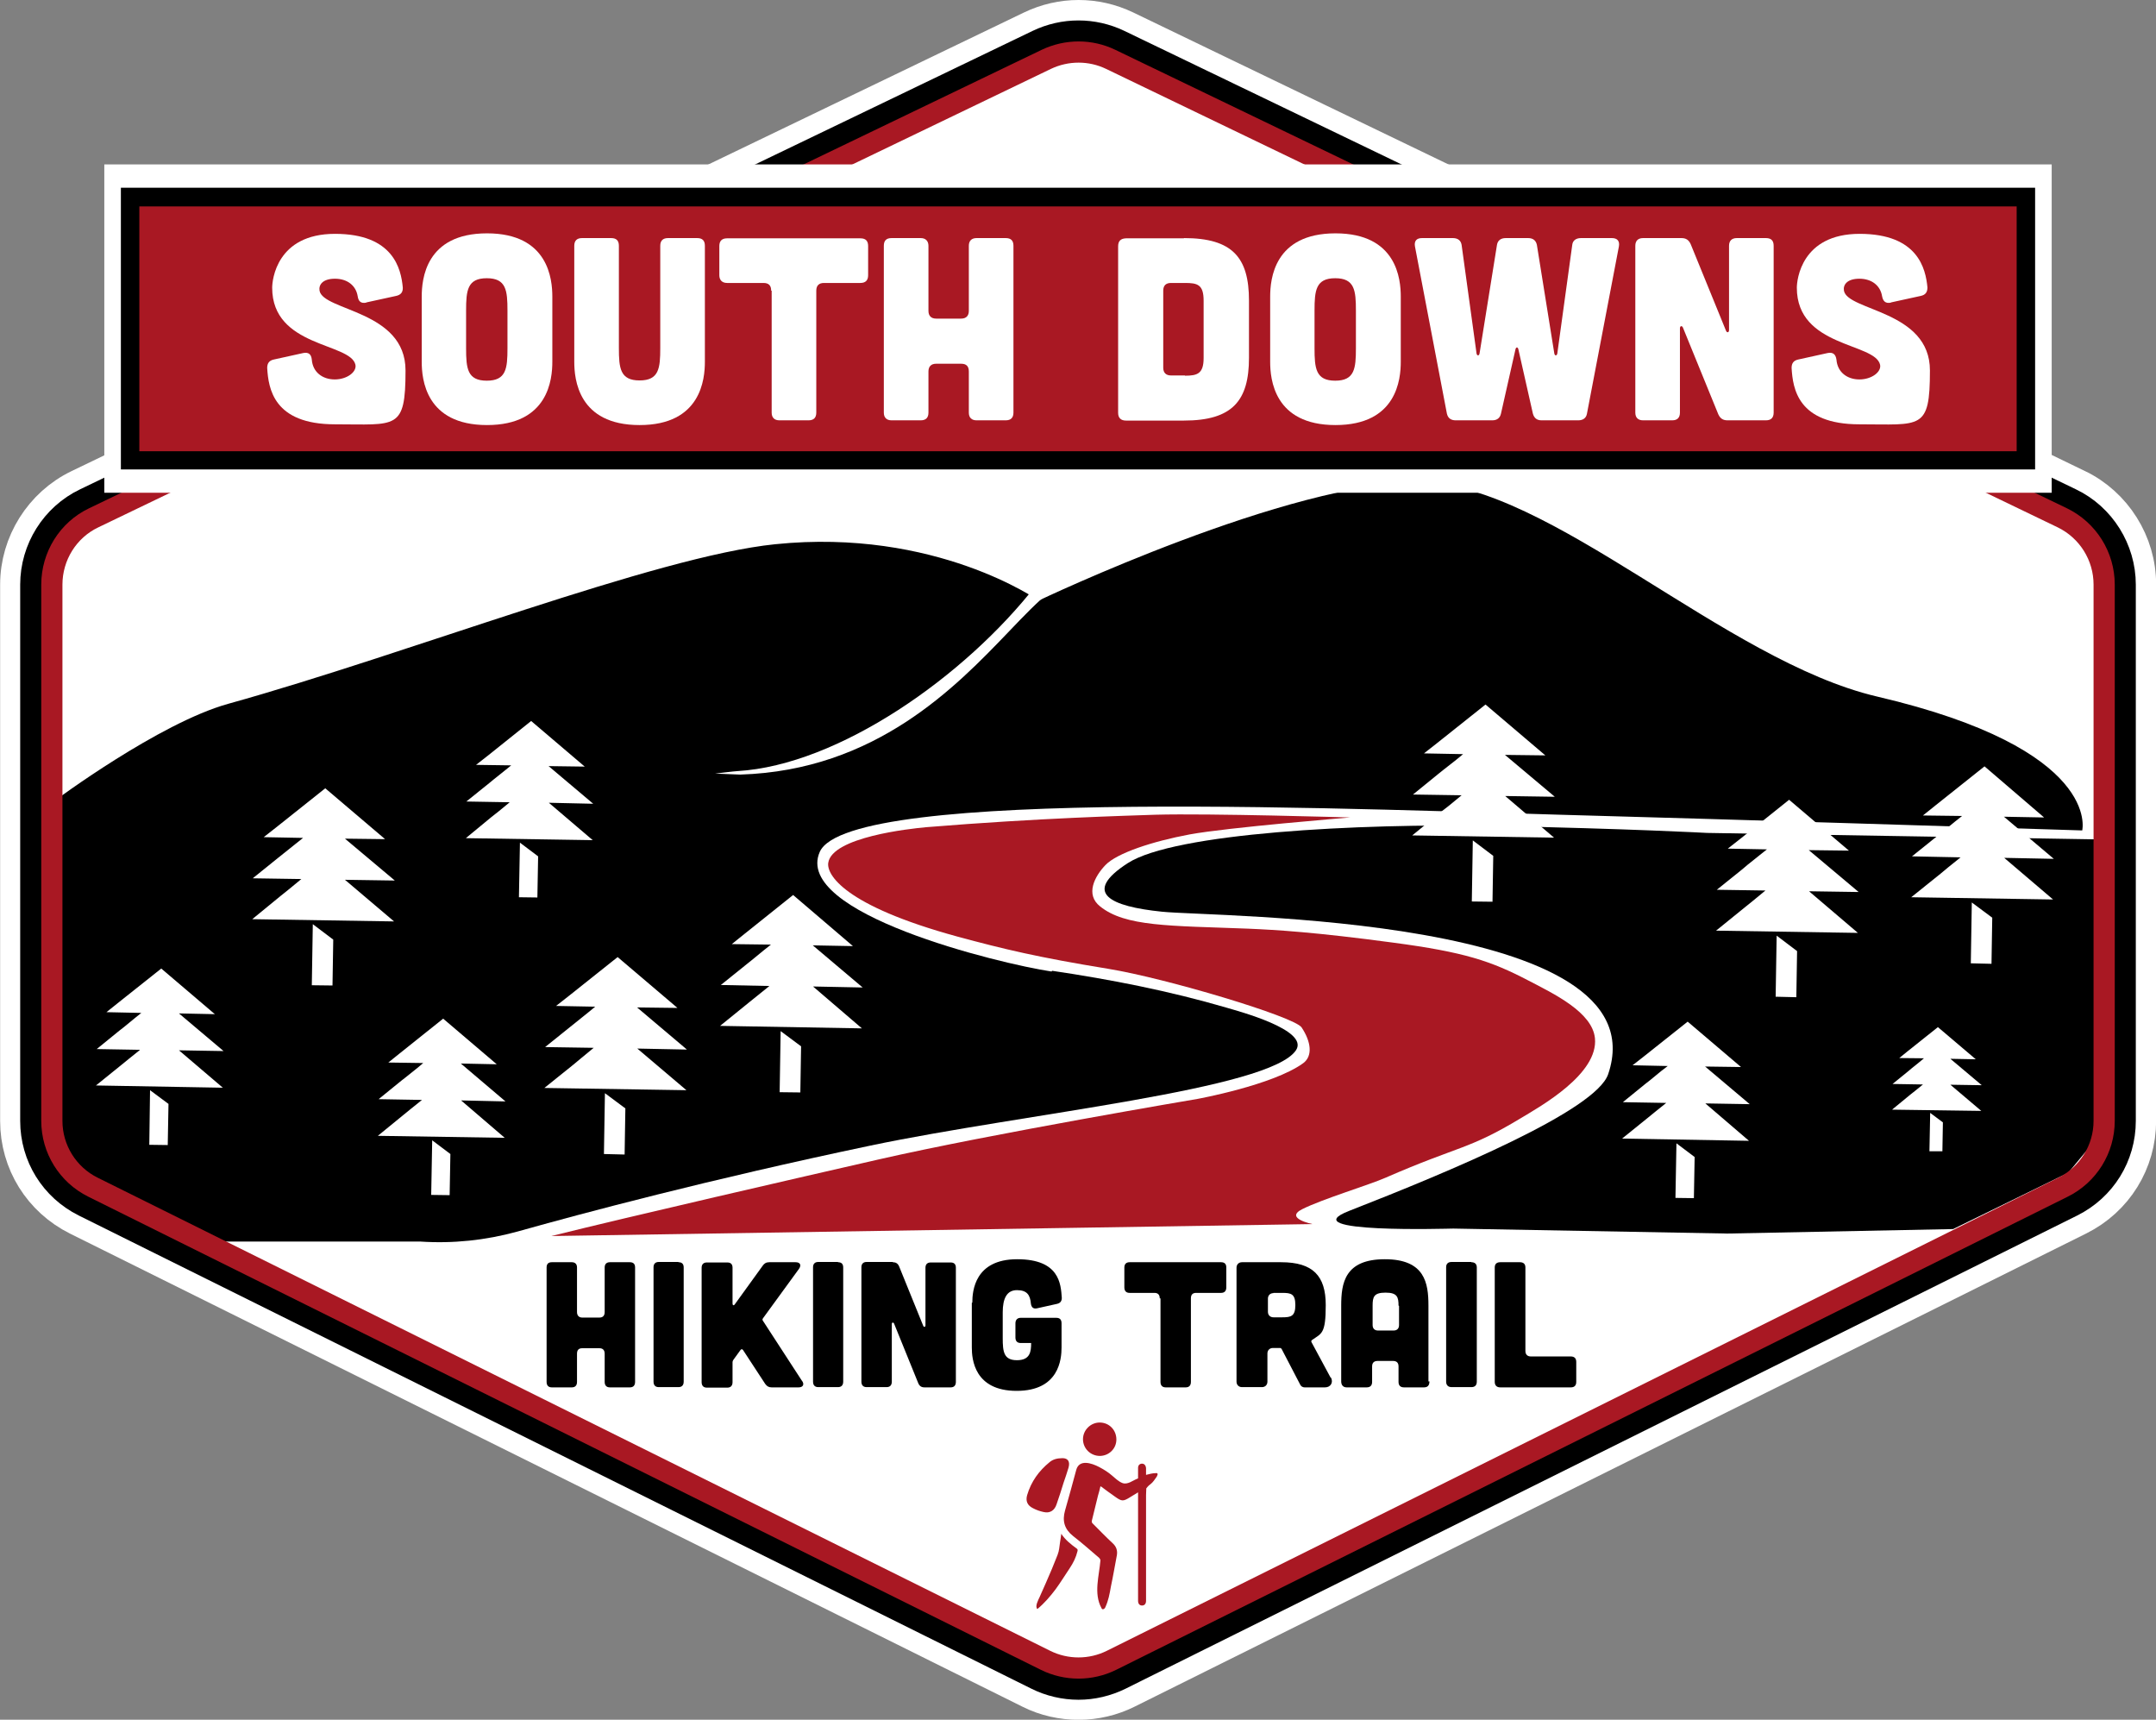<?xml version="1.0" encoding="UTF-8"?>
<svg id="Layer_2" xmlns="http://www.w3.org/2000/svg" version="1.1" viewBox="0 0 865 689.8">
  <rect x="0" y="0" width="865" height="689.8" fill="#808080" stroke="none"/>
  <!-- Generator: Adobe Illustrator 29.1.0, SVG Export Plug-In . SVG Version: 2.1.0 Build 142)  -->
  <defs>
    <style>
      .st0 {
        stroke: #000;
        stroke-linecap: round;
        stroke-width: 18px;
      }

      .st0, .st1, .st2, .st3 {
        stroke-miterlimit: 10;
      }

      .st4, .st2, .st3 {
        fill: #fff;
      }

      .st5 {
        fill: #a91823;
      }

      .st1 {
        fill: none;
        stroke: #a91823;
        stroke-width: 8.5px;
      }

      .st2 {
        stroke-width: 15.9px;
      }

      .st2, .st3 {
        stroke: #fff;
      }

      .st3 {
        stroke-width: 19.1px;
      }
    </style>
  </defs>
  <g id="Layer_1-2">
    <g>
      <path class="st3" d="M832.3,197.6L450.5,13.6c-11.3-5.4-24.2-5.4-35.5,0L32.8,197.6c-14.1,6.8-23.2,21.3-23.2,36.9v215.1c0,15.7,8.7,29.7,22.8,36.7l382.2,189.8c5.6,2.8,11.9,4.2,18.2,4.2s12.6-1.5,18.2-4.3l381.8-189.8c14-7,22.7-21,22.7-36.7v-215.1c0-15.6-9.1-30.1-23.2-36.9h0ZM833,449.6c0,7-3.9,13.4-10.2,16.5l-381.8,189.7c-5.1,2.5-11.3,2.5-16.4,0L42.3,466.1c-6.3-3.1-10.2-9.5-10.2-16.5v-215.1c0-7,4.1-13.6,10.4-16.6L424.8,33.9c2.5-1.2,5.2-1.8,8-1.8s5.5.6,8,1.8l381.8,183.9c6.3,3.1,10.4,9.6,10.4,16.6v215.1h0Z"/>
      <path class="st0" d="M447.2,20.5c-9.2-4.4-19.8-4.4-29,0L36,204.4c-11.5,5.5-18.9,17.3-18.9,30.1v215.1c0,12.8,7.1,24.2,18.5,29.9l382.2,189.8c4.6,2.3,9.8,3.5,14.9,3.5s10.2-1.2,14.9-3.5l381.8-189.8c11.4-5.7,18.5-17.1,18.5-29.9v-215.1c0-12.7-7.4-24.6-18.9-30.1L447.2,20.5ZM840.5,449.6c0,9.9-5.5,18.9-14.4,23.3l-381.8,189.8c-7.2,3.6-15.9,3.6-23.1,0L39,472.9c-8.9-4.4-14.5-13.4-14.5-23.3v-215.1c0-9.9,5.8-19.1,14.7-23.4L421.5,27.1c3.6-1.7,7.4-2.6,11.3-2.6s7.7.9,11.3,2.6l381.8,183.9c8.9,4.3,14.7,13.5,14.7,23.4v215.1h0Z"/>
      <path class="st4" d="M445.6,23.8c-8.1-3.9-17.6-3.9-25.8,0L37.6,207.7c-10.3,4.9-16.8,15.4-16.8,26.8v215.1c0,11.3,6.4,21.6,16.5,26.6l382.2,189.8c8.3,4.1,18.1,4.1,26.4,0l381.8-189.8c10.1-5,16.5-15.3,16.5-26.6v-215.1c0-11.4-6.5-21.8-16.8-26.8L445.6,23.8Z"/>
      <g>
        <path d="M583,492.8l110,2,90.6-1.8,46.2-22.6,13.5-16.3-1.2-117.4-157.2-2.6s-30.9-1.7-85.5-2.8-128.3,2.9-146.9,14.9-7,17.4,13.7,19.5c20.7,2.2,200.8,1.1,179,65.2-5,14.6-63.2,38.9-103.9,54.8-23.4,9.1,40.2,7.1,41.8,7.1h0Z"/>
        <path d="M422.1,389.4c23.6,3.5,47.1,8.1,70,14.8,4.7,1.4,33.1,8.9,27.9,17-10.3,15.9-109.1,25.4-170.7,38.3-65.2,13.7-115.7,27.2-141.7,34.5-12.7,3.5-25.9,4.9-39.1,4h-81.1l-55.1-27.1-10.5-17.5s3.8-132.2,0-132.1c0,0,42-31.3,69.8-39,72.3-20.1,171.5-59.1,219.4-64,64.4-6.6,105.7,22.6,105.7,22.6,0,0,101.1-48.2,153.5-47.4,51.7.8,121.8,71.6,182.9,85.9,90.4,21.1,82.3,53.7,82.3,53.7-44.7-1.4-147.3-4.6-192-5.8-95.2-2.5-302.8-12.1-314.5,14.4-10.9,24.6,71.8,44.8,93,48h0Z"/>
        <path class="st4" d="M296.9,310.7c-.8,0-10-.4-10-.4,0,0,8.1-1,9-1,40.4-2.4,91.2-37.8,119.9-74.7.5-.7,5.1,0,5.6.7s.4,1.6-.2,2.1c-4.9,3.9-10.3,9.5-16.5,16-21.2,22.1-53.3,55.6-107.7,57.3h0Z"/>
        <g>
          <polygon class="st4" points="300.5 402.1 288.9 411.5 345.8 412.5 326.2 395.7 346.1 396.1 326.1 379.2 342.2 379.5 318.2 359 298.7 374.6 293.6 378.7 309.3 378.9 306.4 381.2 301.4 385.3 299.4 386.9 289.2 395.1 308.7 395.5 303.6 399.6 300.5 402.1"/>
          <polygon class="st4" points="312.8 438.1 321.1 438.2 321.4 419.7 313.2 413.6 312.8 438.1"/>
        </g>
        <g>
          <polygon class="st4" points="230.1 427 218.4 436.4 275.4 437.3 255.7 420.6 275.6 421 255.6 404.1 271.8 404.3 247.8 383.9 228.2 399.5 223.1 403.5 238.8 403.8 236 406.1 230.9 410.2 228.9 411.8 218.7 420 238.2 420.3 233.1 424.5 230.1 427"/>
          <polygon class="st4" points="242.3 462.9 250.6 463.1 250.9 444.6 242.7 438.5 242.3 462.9"/>
        </g>
        <g>
          <polygon class="st4" points="112.8 359.2 101.2 368.7 158.1 369.6 138.4 352.9 158.4 353.2 138.4 336.4 154.5 336.6 130.5 316.2 110.9 331.8 105.8 335.8 121.6 336.1 118.7 338.4 113.7 342.4 111.7 344 101.4 352.3 120.9 352.6 115.8 356.8 112.8 359.2"/>
          <polygon class="st4" points="125.1 395.2 133.4 395.3 133.7 376.9 125.5 370.7 125.1 395.2"/>
        </g>
        <g>
          <polygon class="st4" points="778.5 350.5 766.8 359.9 823.7 360.8 804.1 344.1 824 344.5 804 327.6 820.1 327.9 796.2 307.4 776.6 323 771.5 327.1 787.2 327.3 784.3 329.6 779.3 333.7 777.3 335.3 767.1 343.5 786.6 343.9 781.5 348 778.5 350.5"/>
          <polygon class="st4" points="790.7 386.4 799 386.6 799.3 368.1 791.1 362 790.7 386.4"/>
        </g>
        <g>
          <polygon class="st4" points="578.2 325.6 566.6 335.1 623.5 336 603.9 319.3 623.8 319.6 603.8 302.8 620 303 596 282.6 576.4 298.2 571.3 302.2 587 302.5 584.2 304.8 579.1 308.8 577.1 310.4 566.9 318.7 586.4 319 581.3 323.2 578.2 325.6"/>
          <polygon class="st4" points="590.5 361.6 598.8 361.7 599.1 343.3 590.9 337.1 590.5 361.6"/>
        </g>
        <g>
          <polygon class="st4" points="700.1 363.9 688.5 373.3 745.4 374.2 725.8 357.5 745.7 357.8 725.7 341 741.8 341.2 717.8 320.8 698.3 336.4 693.2 340.4 708.9 340.7 706 343 701 347 699 348.7 688.8 356.9 708.3 357.2 703.2 361.4 700.1 363.9"/>
          <polygon class="st4" points="712.4 399.8 720.7 400 721 381.5 712.8 375.3 712.4 399.8"/>
        </g>
        <g>
          <polygon class="st4" points="48.9 427 38.5 435.4 89.4 436.3 71.8 421.3 89.7 421.6 71.8 406.5 86.2 406.8 64.7 388.5 47.2 402.4 42.7 406 56.7 406.3 54.2 408.3 49.7 412 47.9 413.4 38.8 420.8 56.2 421.1 51.6 424.8 48.9 427"/>
          <polygon class="st4" points="59.9 459.2 67.3 459.3 67.6 442.8 60.2 437.3 59.9 459.2"/>
        </g>
        <g>
          <polygon class="st4" points="162 447.1 151.6 455.6 202.5 456.4 185 441.4 202.8 441.8 184.9 426.6 199.3 426.9 177.8 408.6 160.4 422.5 155.8 426.2 169.8 426.4 167.3 428.5 162.8 432.1 161 433.5 151.9 440.9 169.3 441.2 164.7 444.9 162 447.1"/>
          <polygon class="st4" points="173 479.3 180.4 479.4 180.7 462.9 173.4 457.4 173 479.3"/>
        </g>
        <g>
          <polygon class="st4" points="661.2 448.3 650.8 456.7 701.7 457.6 684.2 442.6 702 442.9 684.1 427.8 698.5 428 677.1 409.8 659.6 423.7 655 427.3 669.1 427.6 666.5 429.6 662 433.3 660.2 434.7 651.1 442.1 668.5 442.4 663.9 446.1 661.2 448.3"/>
          <polygon class="st4" points="672.2 480.5 679.6 480.6 679.9 464.1 672.6 458.6 672.2 480.5"/>
        </g>
        <g>
          <polygon class="st4" points="766.4 439.1 759.1 445.1 794.9 445.6 782.5 435.1 795.1 435.3 782.5 424.7 792.7 424.9 777.5 412 765.2 421.8 762 424.4 771.9 424.5 770.1 426 767 428.5 765.7 429.6 759.3 434.8 771.5 435 768.3 437.6 766.4 439.1"/>
          <polygon class="st4" points="774.1 461.8 779.3 461.8 779.5 450.2 774.4 446.4 774.1 461.8"/>
        </g>
        <g>
          <polygon class="st4" points="197.2 327.7 186.9 336.2 237.8 337 220.2 322 238 322.4 220.1 307.3 234.6 307.5 213.1 289.2 195.6 303.2 191 306.8 205.1 307 202.5 309.1 198 312.7 196.3 314.1 187.1 321.5 204.5 321.8 200 325.5 197.2 327.7"/>
          <polygon class="st4" points="208.2 359.9 215.6 360 215.9 343.5 208.6 338 208.2 359.9"/>
        </g>
      </g>
      <path class="st1" d="M445.6,23.8c-8.1-3.9-17.6-3.9-25.8,0L37.6,207.7c-10.3,4.9-16.8,15.4-16.8,26.8v215.1c0,11.3,6.4,21.6,16.5,26.6l382.2,189.8c8.3,4.1,18.1,4.1,26.4,0l381.8-189.8c10.1-5,16.5-15.3,16.5-26.6v-215.1c0-11.4-6.5-21.8-16.8-26.8L445.6,23.8Z"/>
      <path class="st5" d="M221.2,495.8c31.3-7.8,100.1-23.6,131.2-30.7,45.1-10.3,128-24.3,128-24.3,0,0,30.2-5.5,42.4-14.3,4-2.9,3.2-8.7-.6-14.4-2.9-4.3-54.3-19.7-77.6-23.5-28.2-4.6-41.9-7.9-60.4-12.9-45.8-12.5-52.6-25-51.9-29.6,1.5-10.3,32.6-13.7,39.3-14.3,45.2-3.7,80.7-4.6,92-5,21.6-.6,78.1,1.1,78.1,1.1,0,0-49.2,4-64.4,6.8-15,2.8-29.2,7.5-33.8,12.3-4.3,4.5-8.2,11.8-2.1,16.6,10.1,8.1,27.6,7.7,59.3,8.9,11.6.5,26.9,1.4,58.2,5.6,28.7,3.8,39.3,7.4,54.1,15.1,10.6,5.5,25.8,12.8,26.9,23.2,1.5,14.4-21.9,27.4-29.7,32.1-21.2,12.8-24.5,10.9-54.3,23.9-6.3,2.8-25.2,8.5-33.4,12.6-7.4,3.7,4.1,6,4.1,6l-305.5,4.8h0Z"/>
      <g>
        <path class="st5" d="M459.8,591.6c1.2-.3,2.6-.7,3.9-.7.2,0,.3,0,.5,0,.2.1.3.4.2.7s-.2.5-.3.7c-.8,1.1-1.5,2.3-2.6,3.1-.4.3-.8.6-1.1,1-.2.2-.5.6-.5.6,0,0-.1,1.9-.1,2.7v39.2c0,1.1,0,2.1,0,3.2,0,1.2-.6,1.9-1.6,1.9s-1.6-.7-1.6-1.9v-43.5c-1.1.7-2.1,1.3-3.1,1.9-2.9,1.8-3.4,1.8-6.2-.2-1.8-1.3-3.7-2.6-5.5-4,0,0-.1,0-.3-.1-.3,1.3-.6,2.5-1,3.8-.8,3.3-1.6,6.5-2.4,9.8-.2.7,0,1.1.5,1.5,2.6,2.6,5.2,5.3,7.9,7.8,1.4,1.3,1.9,2.9,1.6,4.7-.8,4.2-1.5,8.4-2.4,12.6-.5,2.9-1,5.6-2.2,8.2-.1.3-.2.5-.5.7s-.6.3-.8.1c-.1,0-.2-.2-.3-.4-3.2-5.9-.9-12.9-.4-19.1,0-.3-.2-.7-.5-1-3.5-3-6.9-6-10.5-8.8-3.4-2.7-4.4-6-3.2-10.2,1.5-5.4,3.1-10.9,4.5-16.3,1.2-4.4,6.2-2.7,9.1-1.2,1.9,1,3.7,2.1,5.3,3.5,1.3,1.1,2.6,2.4,4.2,3,2.1.7,4.1-1.1,6-1.8.3-.1.2-.2.2-.8,0-1.2,0-2.3,0-3.5,0-1.1.7-1.7,1.6-1.7.9,0,1.5.7,1.6,1.8v2.8h0Z"/>
        <path class="st5" d="M426.3,584.9c2.1,0,3.1,1.3,2.4,3.8-.6,2-1.3,4.1-2,6.1-.9,2.9-1.8,5.8-2.8,8.6-.8,2.5-2.7,3.7-5.2,3.1-1.4-.3-2.9-.8-4.2-1.5-2.3-1.1-3.1-2.9-2.4-5.3,1.6-5.4,4.7-9.7,9-13.2,1.3-1.1,3-1.6,5.1-1.6h0Z"/>
        <path class="st5" d="M425.7,615.1c1.7,2.6,3.9,4.3,6.2,6,.5.3.5.6.4,1.1-.6,2.5-1.7,4.7-3.1,6.8-1.9,2.8-3.7,5.8-5.7,8.5-2.1,2.8-4.6,5.7-7.3,7.9-1.1-1,.4-3.7.9-4.8,1.7-3.7,3.3-7.5,4.9-11.2.8-1.9,1.5-3.8,2.3-5.7.7-1.8.7-3.2,1-5.1.2-1,.3-2.1.5-3.4h0Z"/>
        <path class="st5" d="M441.3,584c-3.8,0-6.8-3-6.8-6.7,0-3.7,3.1-6.7,6.7-6.7,3.8,0,6.7,3,6.7,6.8,0,3.7-3,6.6-6.7,6.6h0Z"/>
      </g>
      <g>
        <path d="M229.4,506.3c1.4,0,2.1.8,2.1,2.1v17.9c0,1.4.8,2.2,2.1,2.2h6.9c1.4,0,2.1-.8,2.1-2.2v-17.9c0-1.4.8-2.1,2.1-2.1h8c1.4,0,2.1.7,2.1,2.1v45.9c0,1.4-.7,2.2-2.1,2.2h-8c-1.4,0-2.1-.8-2.1-2.2v-11.3c0-1.4-.7-2.2-2.1-2.2h-6.9c-1.4,0-2.1.7-2.1,2.2v11.3c0,1.4-.7,2.2-2.1,2.2h-8c-1.4,0-2.1-.8-2.1-2.2v-45.9c0-1.4.7-2.1,2.1-2.1h8Z"/>
        <path d="M272.2,506.3c1.4,0,2.1.7,2.1,2.1v45.8c0,1.4-.7,2.2-2.1,2.2h-7.9c-1.4,0-2.1-.8-2.1-2.2v-45.9c0-1.4.8-2.1,2.1-2.1h7.9Z"/>
        <path d="M321.8,553.9c1,1.4.4,2.6-1.4,2.6h-10.8c-1.1,0-1.9-.4-2.6-1.4l-8.9-13.6c-.3-.4-.7-.4-1,0l-2.9,4c-.2.3-.3.6-.3.9v8c0,1.4-.7,2.2-2.1,2.2h-8.2c-1.4,0-2.1-.8-2.1-2.2v-45.9c0-1.4.8-2.1,2.1-2.1h8.2c1.4,0,2.1.7,2.1,2.1v14.4c0,.7.5.9.9.3l11.2-15.5c.6-.9,1.4-1.4,2.6-1.4h10.6c1.8,0,2.4,1.1,1.4,2.6l-14.5,19.9c-.2.4-.3.6,0,1l15.6,24h0Z"/>
        <path d="M336.2,506.3c1.4,0,2.1.7,2.1,2.1v45.8c0,1.4-.7,2.2-2.1,2.2h-7.9c-1.4,0-2.1-.8-2.1-2.2v-45.9c0-1.4.8-2.1,2.1-2.1h7.9Z"/>
        <path d="M358.2,506.3c1.2,0,2,.5,2.5,1.6l9.7,23.9c.3.7.9.5.9-.2v-23.1c0-1.4.8-2.1,2.1-2.1h8c1.4,0,2.1.7,2.1,2.1v45.8c0,1.4-.7,2.2-2.1,2.2h-10.5c-1.2,0-2-.5-2.5-1.7l-9.7-23.9c-.3-.6-.9-.5-.9.2v23.1c0,1.4-.7,2.2-2.1,2.2h-8c-1.4,0-2.1-.8-2.1-2.2v-45.9c0-1.4.8-2.1,2.1-2.1h10.5Z"/>
        <path d="M390.1,522.5c0-4.7,1-17.4,18-17.4s17.5,9.9,17.9,15.5c0,1.3-.6,2.1-1.9,2.4l-8.1,1.8c-1.4.3-2.2-.4-2.4-1.9-.3-3.4-1.5-5.4-5.6-5.4s-5.7,3.4-5.7,8.9v10.3c0,5.5.4,8.9,5.7,8.9s5.7-3.4,5.7-6.9h-4.2c-1.4,0-2.1-.8-2.1-2.2v-5.7c0-1.4.8-2.2,2.1-2.2h14.3c1.4,0,2.1.7,2.1,2.2v9.7c0,4.7-1,17.4-18,17.4s-18-12.7-18-17.4v-17.9h0Z"/>
        <path d="M465.3,520.8c0-1.4-.7-2.2-2.1-2.2h-10c-1.4,0-2.1-.8-2.1-2.2v-8c0-1.4.8-2.1,2.1-2.1h36.7c1.4,0,2.1.7,2.1,2.1v8c0,1.4-.7,2.2-2.1,2.2h-10c-1.4,0-2.1.7-2.1,2.2v33.5c0,1.4-.7,2.2-2.1,2.2h-8c-1.4,0-2.1-.8-2.1-2.2v-33.5h0Z"/>
        <path d="M534,552.6c1,1.9-.1,3.9-2.4,3.9h-8.2c-.7,0-1.4-.4-1.7-1l-7.5-14.4c-.1-.2-.4-.4-.6-.4h-2.9c-1.3,0-2.2.9-2.2,2.2v11.3c0,1.3-.9,2.2-2.2,2.2h-8c-1.3,0-2.2-.9-2.2-2.2v-45.7c0-1.3.9-2.2,2.2-2.2h15.7c12.8,0,17.9,5.5,17.9,17.2s-1.7,11.3-5.5,14c-.3.2-.4.6-.2.9l7.6,14.1h0ZM510.9,518.7c-1.3,0-2.2.9-2.2,2.2v5.3c0,1.3.9,2.2,2.2,2.2h3.6c3.4,0,5.2-.4,5.2-4.9s-1.7-4.9-5.2-4.9h-3.6Z"/>
        <path d="M573.5,554.1c0,1.6-.7,2.4-2.2,2.4h-8c-1.4,0-2.2-.7-2.2-2.2v-6.2c0-1.4-.7-2.2-2.2-2.2h-6.2c-1.4,0-2.2.7-2.2,2.2v6.2c0,1.4-.7,2.2-2.2,2.2h-8c-1.4,0-2.2-.9-2.2-2.4v-30.4c0-9,1.4-18.6,17.5-18.6s17.5,9.6,17.5,18.6v30.4h0ZM561.1,523.7c0-3.4-.5-5.2-5.2-5.2s-5.2,1.7-5.2,5.2v7.8c0,1.4.8,2.2,2.2,2.2h6.2c1.4,0,2.2-.8,2.2-2.2v-7.7h0Z"/>
        <path d="M590.3,506.3c1.4,0,2.2.7,2.2,2.1v45.8c0,1.4-.7,2.2-2.2,2.2h-7.9c-1.4,0-2.2-.8-2.2-2.2v-45.9c0-1.4.8-2.1,2.2-2.1h7.9Z"/>
        <path d="M609.8,506.3c1.4,0,2.2.7,2.2,2.1v33.5c0,1.4.8,2.2,2.2,2.2h16c1.4,0,2.2.7,2.2,2.2v8c0,1.4-.7,2.2-2.2,2.2h-28.3c-1.4,0-2.2-.8-2.2-2.2v-45.9c0-1.4.8-2.1,2.2-2.1h8,0Z"/>
      </g>
    </g>
    <g>
      <polygon class="st2" points="809.1 73.9 55.9 73.9 49.8 73.9 49.8 82.7 49.8 180.9 49.8 189.7 55.9 189.7 809.1 189.7 815.2 189.7 815.2 180.9 815.2 82.7 815.2 73.9 809.1 73.9"/>
      <g>
        <rect class="st5" x="52.2" y="79.1" width="760.6" height="105.6"/>
        <path d="M809.1,82.8v98.2H55.9v-98.2h753.2M816.5,75.3H48.5v113h768v-113h0Z"/>
      </g>
      <g>
        <path class="st4" d="M146.9,121.4c-2.1.4-3.1-.5-3.4-2.6-.7-4.3-4.2-7-9.1-7s-6.6,2.4-6.2,4.8c1.5,8.2,34.5,7.9,34.5,32s-3.6,21.6-28.3,21.6-26.7-14.4-27.2-22.6c0-1.9.8-3,2.7-3.4l11.8-2.6c2.1-.4,3.2.5,3.4,2.7.4,5,4.3,7.9,9.2,7.9s8.9-3,8.3-5.9c-2-8.9-33.4-6.9-33.4-30.9,0-3.1,1.8-21.6,25.2-21.6s26.5,14,27.2,21.5c.1,1.9-.8,3-2.7,3.4l-11.9,2.6h0Z"/>
        <path class="st4" d="M221.6,145.1c0,6.9-1.5,25.4-26.2,25.4s-26.2-18.5-26.2-25.4v-26.1c0-6.9,1.5-25.4,26.2-25.4s26.2,18.5,26.2,25.4v26.1ZM203.6,124.6c0-8.1-.5-13-8.3-13s-8.3,4.9-8.3,13v15.1c0,8.1.5,13,8.3,13s8.3-4.9,8.3-13v-15.1Z"/>
        <path class="st4" d="M245.2,95.5c2.1,0,3.1,1,3.1,3.1v41c0,8.1.5,13,8.3,13s8.3-4.9,8.3-13v-41c0-2.1,1.1-3.1,3.1-3.1h11.7c2.1,0,3.1,1,3.1,3.1v46.5c0,6.9-1.5,25.4-26.2,25.4s-26.2-18.5-26.2-25.4v-46.5c0-2.1,1.1-3.1,3.1-3.1h11.7,0Z"/>
        <path class="st4" d="M309.4,116.6c0-2.1-1-3.1-3.1-3.1h-14.6c-2,0-3.1-1.2-3.1-3.1v-11.7c0-2.1,1.1-3.1,3.1-3.1h53.5c2.1,0,3.1,1,3.1,3.1v11.7c0,2-1,3.1-3.1,3.1h-14.6c-2,0-3.1,1-3.1,3.1v48.9c0,2-1,3.1-3.1,3.1h-11.7c-2,0-3.1-1.1-3.1-3.1v-48.9h0Z"/>
        <path class="st4" d="M369.4,95.5c2,0,3.1,1.2,3.1,3.1v26.1c0,2,1.1,3.1,3.1,3.1h10c2.1,0,3.1-1.2,3.1-3.1v-26.1c0-2,1.1-3.1,3.1-3.1h11.7c2.1,0,3.1,1,3.1,3.1v66.9c0,2-1,3.1-3.1,3.1h-11.7c-2,0-3.1-1.1-3.1-3.1v-16.5c0-2.1-1-3.1-3.1-3.1h-10c-2,0-3.1,1.1-3.1,3.1v16.5c0,2-1,3.1-3.1,3.1h-11.7c-2,0-3.1-1.1-3.1-3.1v-66.9c0-2.1,1-3.1,3.1-3.1,0,0,11.7,0,11.7,0Z"/>
        <path class="st4" d="M475,95.5c19.6,0,26.1,7.9,26.1,25.1v22.9c0,17.1-6.5,25.2-26.1,25.2h-23.3c-2,0-3.1-1.1-3.1-3.1v-66.8c0-2.1,1-3.1,3.1-3.2,0,0,23.3,0,23.3,0ZM475.4,150.7c5,0,7.5-.8,7.5-7.1v-23c0-6.5-2.5-7.1-7.5-7.1h-5.6c-2,0-3.1,1-3.1,3.1v30.9c0,2,1.1,3.1,3.1,3.1h5.6Z"/>
        <path class="st4" d="M562,145.1c0,6.9-1.5,25.4-26.2,25.4s-26.2-18.5-26.2-25.4v-26.1c0-6.9,1.5-25.4,26.2-25.4s26.2,18.5,26.2,25.4v26.1ZM544,124.6c0-8.1-.5-13-8.3-13s-8.3,4.9-8.3,13v15.1c0,8.1.5,13,8.3,13s8.3-4.9,8.3-13v-15.1Z"/>
        <path class="st4" d="M567.7,98.9c-.4-2.2.6-3.4,2.8-3.4h12.4c1.9,0,3.2.9,3.5,2.7l6,43.6c.2,1,1,1,1.2,0l7-43.6c.3-1.8,1.6-2.7,3.5-2.7h9c1.9,0,3.1.9,3.5,2.7l7,43.6c.2,1,1,1,1.2,0l6-43.6c.2-1.8,1.6-2.7,3.5-2.7h12.4c2.2,0,3.2,1.2,2.8,3.4l-12.8,67c-.3,1.8-1.6,2.7-3.5,2.7h-14.7c-1.9,0-3-.9-3.5-2.7l-5.8-25.7c-.2-1.1-1-1.1-1.2,0l-5.8,25.7c-.4,1.8-1.6,2.7-3.5,2.7h-14.7c-1.9,0-3.1-.9-3.5-2.7l-12.8-67h0Z"/>
        <path class="st4" d="M674.6,95.5c1.8,0,2.9.7,3.7,2.4l14.2,34.8c.4.9,1.2.7,1.2-.3v-33.8c0-2.1,1.2-3.1,3.1-3.1h11.7c2.1,0,3.1,1,3.1,3.1v66.9c0,2-1,3.1-3.1,3.1h-15.4c-1.8,0-2.9-.7-3.7-2.4l-14.2-34.8c-.4-.9-1.2-.7-1.2.3v33.8c0,2-1,3.1-3.1,3.1h-11.7c-2,0-3.1-1.1-3.1-3.1v-66.9c0-2.1,1.2-3.1,3.1-3.1h15.4,0Z"/>
        <path class="st4" d="M758.6,121.4c-2.1.4-3.1-.5-3.5-2.6-.7-4.3-4.2-7-9.1-7s-6.6,2.4-6.2,4.8c1.5,8.2,34.5,7.9,34.5,32s-3.5,21.6-28.3,21.6-26.7-14.4-27.2-22.6c0-1.9.8-3,2.7-3.4l11.8-2.6c2.1-.4,3.2.5,3.5,2.7.4,5,4.3,7.9,9.2,7.9s8.9-3,8.3-5.9c-2-8.9-33.4-6.9-33.4-30.9,0-3.1,1.8-21.6,25.2-21.6s26.5,14,27.2,21.5c0,1.9-.8,3-2.7,3.4l-11.9,2.6h0Z"/>
      </g>
    </g>
  </g>
</svg>